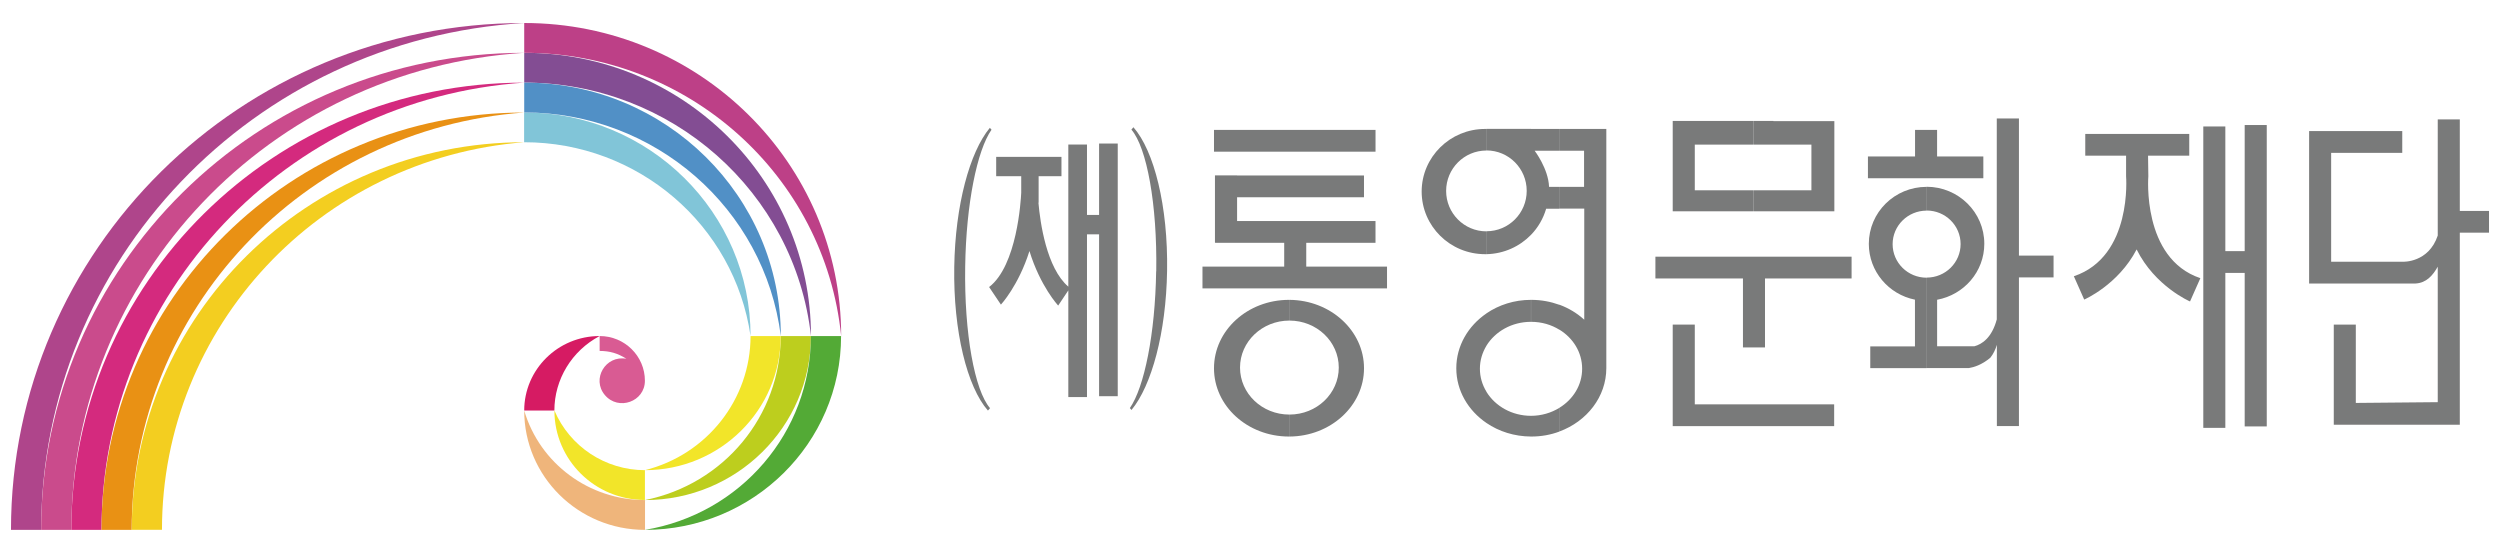<svg width="104" height="23" viewBox="0 0 104 23" fill="none" xmlns="http://www.w3.org/2000/svg">
<path d="M26.056 14.925C25.191 14.766 24.599 15.768 25.163 16.435C25.726 17.103 26.828 16.71 26.828 15.839C26.828 14.81 25.983 13.979 24.945 13.979V14.599C25.364 14.599 25.706 14.699 26.056 14.925Z" fill="#D95B93"/>
<path d="M31.223 13.98C31.223 8.841 27.006 4.677 21.803 4.677V5.917C26.535 5.917 30.551 9.354 31.223 13.98Z" fill="#81C5D8"/>
<path d="M26.829 19.559V20.799C24.749 20.799 23.063 19.134 23.063 17.075C23.699 18.578 25.183 19.559 26.829 19.559Z" fill="#F2E529"/>
<path d="M21.807 3.437C27.923 3.437 33.062 7.979 33.737 13.98C33.737 7.474 28.398 2.197 21.807 2.197V3.437Z" fill="#834D93"/>
<path d="M21.807 4.677C27.231 4.677 31.806 8.663 32.482 13.98C32.482 8.158 27.702 3.437 21.807 3.437V4.677Z" fill="#5190C6"/>
<path d="M33.734 13.979C33.734 17.747 30.643 20.803 26.829 20.803C30.116 20.147 32.478 17.294 32.478 13.979H33.734Z" fill="#BDCE1E"/>
<path d="M21.807 2.197C28.615 2.197 34.313 7.287 34.993 13.98C34.993 6.787 29.09 0.957 21.807 0.957V2.197Z" fill="#BD4087"/>
<path d="M24.945 13.979C23.211 13.979 21.807 15.37 21.807 17.079H23.062C23.062 15.784 23.787 14.591 24.945 13.979Z" fill="#D61B63"/>
<path d="M32.478 13.979C32.478 17.063 29.947 19.559 26.829 19.559C29.412 18.911 31.223 16.61 31.223 13.979H32.478Z" fill="#F2E529"/>
<path d="M21.807 17.079C21.807 19.821 24.056 22.043 26.833 22.043V20.803C24.507 20.803 22.459 19.285 21.807 17.079Z" fill="#EFB57B"/>
<path d="M21.807 0.957C10.017 0.957 0.457 10.395 0.457 22.043H1.712C1.712 10.872 10.516 1.633 21.807 0.957Z" fill="#AF458B"/>
<path d="M21.807 2.197C10.709 2.197 1.712 11.083 1.712 22.043H2.967C2.967 11.556 11.212 2.873 21.807 2.197Z" fill="#CA4B8C"/>
<path d="M2.968 22.043H4.223C4.223 12.239 11.905 4.113 21.807 3.437C11.402 3.437 2.968 11.766 2.968 22.043Z" fill="#D42A7E"/>
<path d="M4.223 22.043H5.478C5.478 12.927 12.596 5.352 21.803 4.681C12.094 4.681 4.223 12.454 4.223 22.043Z" fill="#E99114"/>
<path d="M21.807 5.917C12.79 5.917 5.482 13.137 5.482 22.039H6.738C6.738 13.606 13.297 6.588 21.807 5.917Z" fill="#F3CE20"/>
<path d="M26.828 22.043C30.816 21.383 33.733 17.973 33.733 13.979H34.989C34.989 18.43 31.335 22.043 26.824 22.043H26.828Z" fill="#53AA36"/>
<path d="M57.222 5.404H50.502V6.31H57.222V5.404Z" fill="#797A7A"/>
<path d="M64.871 8.679H65.905V13.3C65.612 13.034 65.262 12.819 64.871 12.676V13.713C65.443 14.063 65.817 14.659 65.817 15.339C65.817 16.018 65.443 16.614 64.871 16.964V17.95C66.014 17.529 66.823 16.507 66.823 15.315V5.364H64.871V6.27H65.897V7.773H64.871V8.683V8.679ZM63.688 9.771C63.982 9.469 64.199 9.096 64.32 8.683H64.867V7.773H64.441C64.412 7.017 63.841 6.27 63.841 6.27H64.867V5.364H63.688V9.771ZM64.871 12.68C64.509 12.549 64.115 12.474 63.704 12.474H63.692V13.388C64.131 13.388 64.533 13.507 64.871 13.717V12.68ZM63.688 18.16H63.7C64.115 18.16 64.509 18.089 64.867 17.954V16.968C64.529 17.175 64.123 17.298 63.688 17.298V18.16ZM61.837 10.574C62.566 10.558 63.221 10.252 63.692 9.767V5.36H61.837V6.258C62.763 6.258 63.511 7.01 63.511 7.939C63.511 8.869 62.763 9.62 61.837 9.62V10.57V10.574ZM63.688 12.474C62.992 12.474 62.352 12.684 61.833 13.038V14.385C62.199 13.789 62.892 13.388 63.688 13.388V12.474ZM61.837 17.596C62.356 17.95 62.996 18.156 63.692 18.16V17.298C62.896 17.298 62.203 16.897 61.837 16.301V17.6V17.596ZM59.141 7.967C59.141 9.406 60.32 10.574 61.781 10.574H61.833V9.624C60.908 9.624 60.159 8.869 60.159 7.943C60.159 7.017 60.908 6.262 61.833 6.262V5.364H61.781C60.324 5.364 59.141 6.533 59.141 7.971V7.967ZM61.837 13.038C61.077 13.555 60.582 14.385 60.582 15.319C60.582 16.253 61.077 17.079 61.837 17.596V16.297C61.664 16.014 61.564 15.689 61.564 15.339C61.564 14.989 61.664 14.667 61.837 14.381V13.034V13.038Z" fill="#797A7A"/>
<path d="M53.641 18.16C55.355 18.152 56.743 16.881 56.743 15.319C56.743 13.757 55.355 12.486 53.641 12.474V13.336C54.776 13.336 55.693 14.21 55.693 15.291C55.693 16.372 54.776 17.246 53.641 17.246V18.16ZM53.621 12.474C51.898 12.474 50.502 13.745 50.502 15.319C50.502 16.893 51.898 18.16 53.621 18.16H53.637V17.246C52.502 17.246 51.585 16.372 51.585 15.291C51.585 14.21 52.506 13.336 53.637 13.336V12.474H53.621Z" fill="#797A7A"/>
<path d="M102.227 17.668H97.085V13.503H98.002V16.762L101.41 16.73V14.421V14.453V11.095C101.201 11.464 100.936 11.77 100.485 11.794H100.445H96.976H96.059V5.452H99.934V6.358H96.976V10.888H99.962C99.962 10.888 101.028 10.94 101.41 9.799V4.967H102.328V8.774H103.543V9.68H102.328V17.668H102.227Z" fill="#797A7A"/>
<path d="M68.865 11.584H72.507V14.453H73.424V11.584H77.026V10.678H68.865V11.584Z" fill="#797A7A"/>
<path d="M82.507 6.509H80.583V5.404H79.666V6.509H77.706V7.415H82.507V6.509Z" fill="#797A7A"/>
<path d="M70.503 13.503H69.585V17.727H70.064H70.503H76.301V16.821H70.503V13.503Z" fill="#797A7A"/>
<path d="M93.379 10.447H92.574V5.261H91.657V17.799H92.574V11.353H93.379V17.739H94.297V5.201H93.379V10.447Z" fill="#797A7A"/>
<path d="M89.362 6.477H91.073V5.571H86.747V6.477H88.445V7.331C88.445 7.331 88.723 10.67 86.272 11.492L86.703 12.462C86.703 12.462 88.115 11.854 88.884 10.376C89.644 11.913 91.105 12.541 91.105 12.541L91.535 11.572C89.089 10.749 89.371 7.331 89.371 7.331L89.359 6.481L89.362 6.477Z" fill="#797A7A"/>
<path d="M83.984 4.927H83.066V13.288C82.861 14.051 82.451 14.322 82.133 14.405H80.584V12.47C81.702 12.263 82.547 11.302 82.547 10.141C82.547 8.83 81.473 7.773 80.149 7.769V8.758C80.93 8.758 81.561 9.382 81.561 10.153C81.561 10.924 80.93 11.548 80.149 11.548V15.311H81.908C82.109 15.279 82.443 15.18 82.797 14.882C82.922 14.727 83.01 14.544 83.07 14.345V17.723H83.988V11.54H85.428V10.634H83.988V4.923L83.984 4.927ZM80.145 7.773C78.817 7.773 77.743 8.834 77.743 10.145C77.743 11.29 78.568 12.247 79.662 12.466V14.409H77.803V15.315H80.145V11.552C79.365 11.552 78.733 10.928 78.733 10.157C78.733 9.386 79.368 8.762 80.145 8.762V7.773Z" fill="#797A7A"/>
<path d="M72.929 8.79H76.309V5.039H73.774V5.031H72.933V6.016H75.355V7.916H72.933V8.79H72.929ZM69.585 8.79H72.925V7.916H70.503V6.016H72.925V5.031H70.527H69.585V8.79Z" fill="#797A7A"/>
<path d="M54.34 10.101H57.221V9.195H51.463V8.206H56.742V7.3H51.463V7.296H50.86H50.542V8.742V10.089H50.55V10.101H51.463H53.423V11.091H50.023V11.997H53.423H54.34H57.7V11.091H54.34V10.101Z" fill="#797A7A"/>
<path d="M45.722 5.972V8.941H45.219V6.012H44.442V11.925C43.537 11.15 43.271 9.263 43.199 8.432H43.207V7.331H44.157V6.525H41.441V7.331H42.483V8.019C42.467 8.341 42.31 11.047 41.147 11.941L41.638 12.672C41.638 12.672 42.37 11.886 42.825 10.443C43.275 11.909 44.02 12.712 44.02 12.712L44.442 12.08V16.519H45.219V9.748H45.722V16.483H46.498V5.972H45.722Z" fill="#797A7A"/>
<path d="M48.096 11.285C48.056 13.896 47.601 16.114 47.002 16.976L47.07 17.055C47.907 16.046 48.51 13.841 48.551 11.27C48.595 8.583 48.011 6.27 47.15 5.293L47.066 5.392C47.706 6.135 48.144 8.496 48.1 11.289L48.096 11.285Z" fill="#797A7A"/>
<path d="M40.152 11.087C40.192 8.476 40.647 6.258 41.247 5.396L41.178 5.317C40.341 6.326 39.738 8.532 39.697 11.103C39.653 13.789 40.237 16.102 41.098 17.079L41.186 16.98C40.546 16.241 40.108 13.877 40.152 11.083V11.087Z" fill="#797A7A"/>
</svg>
